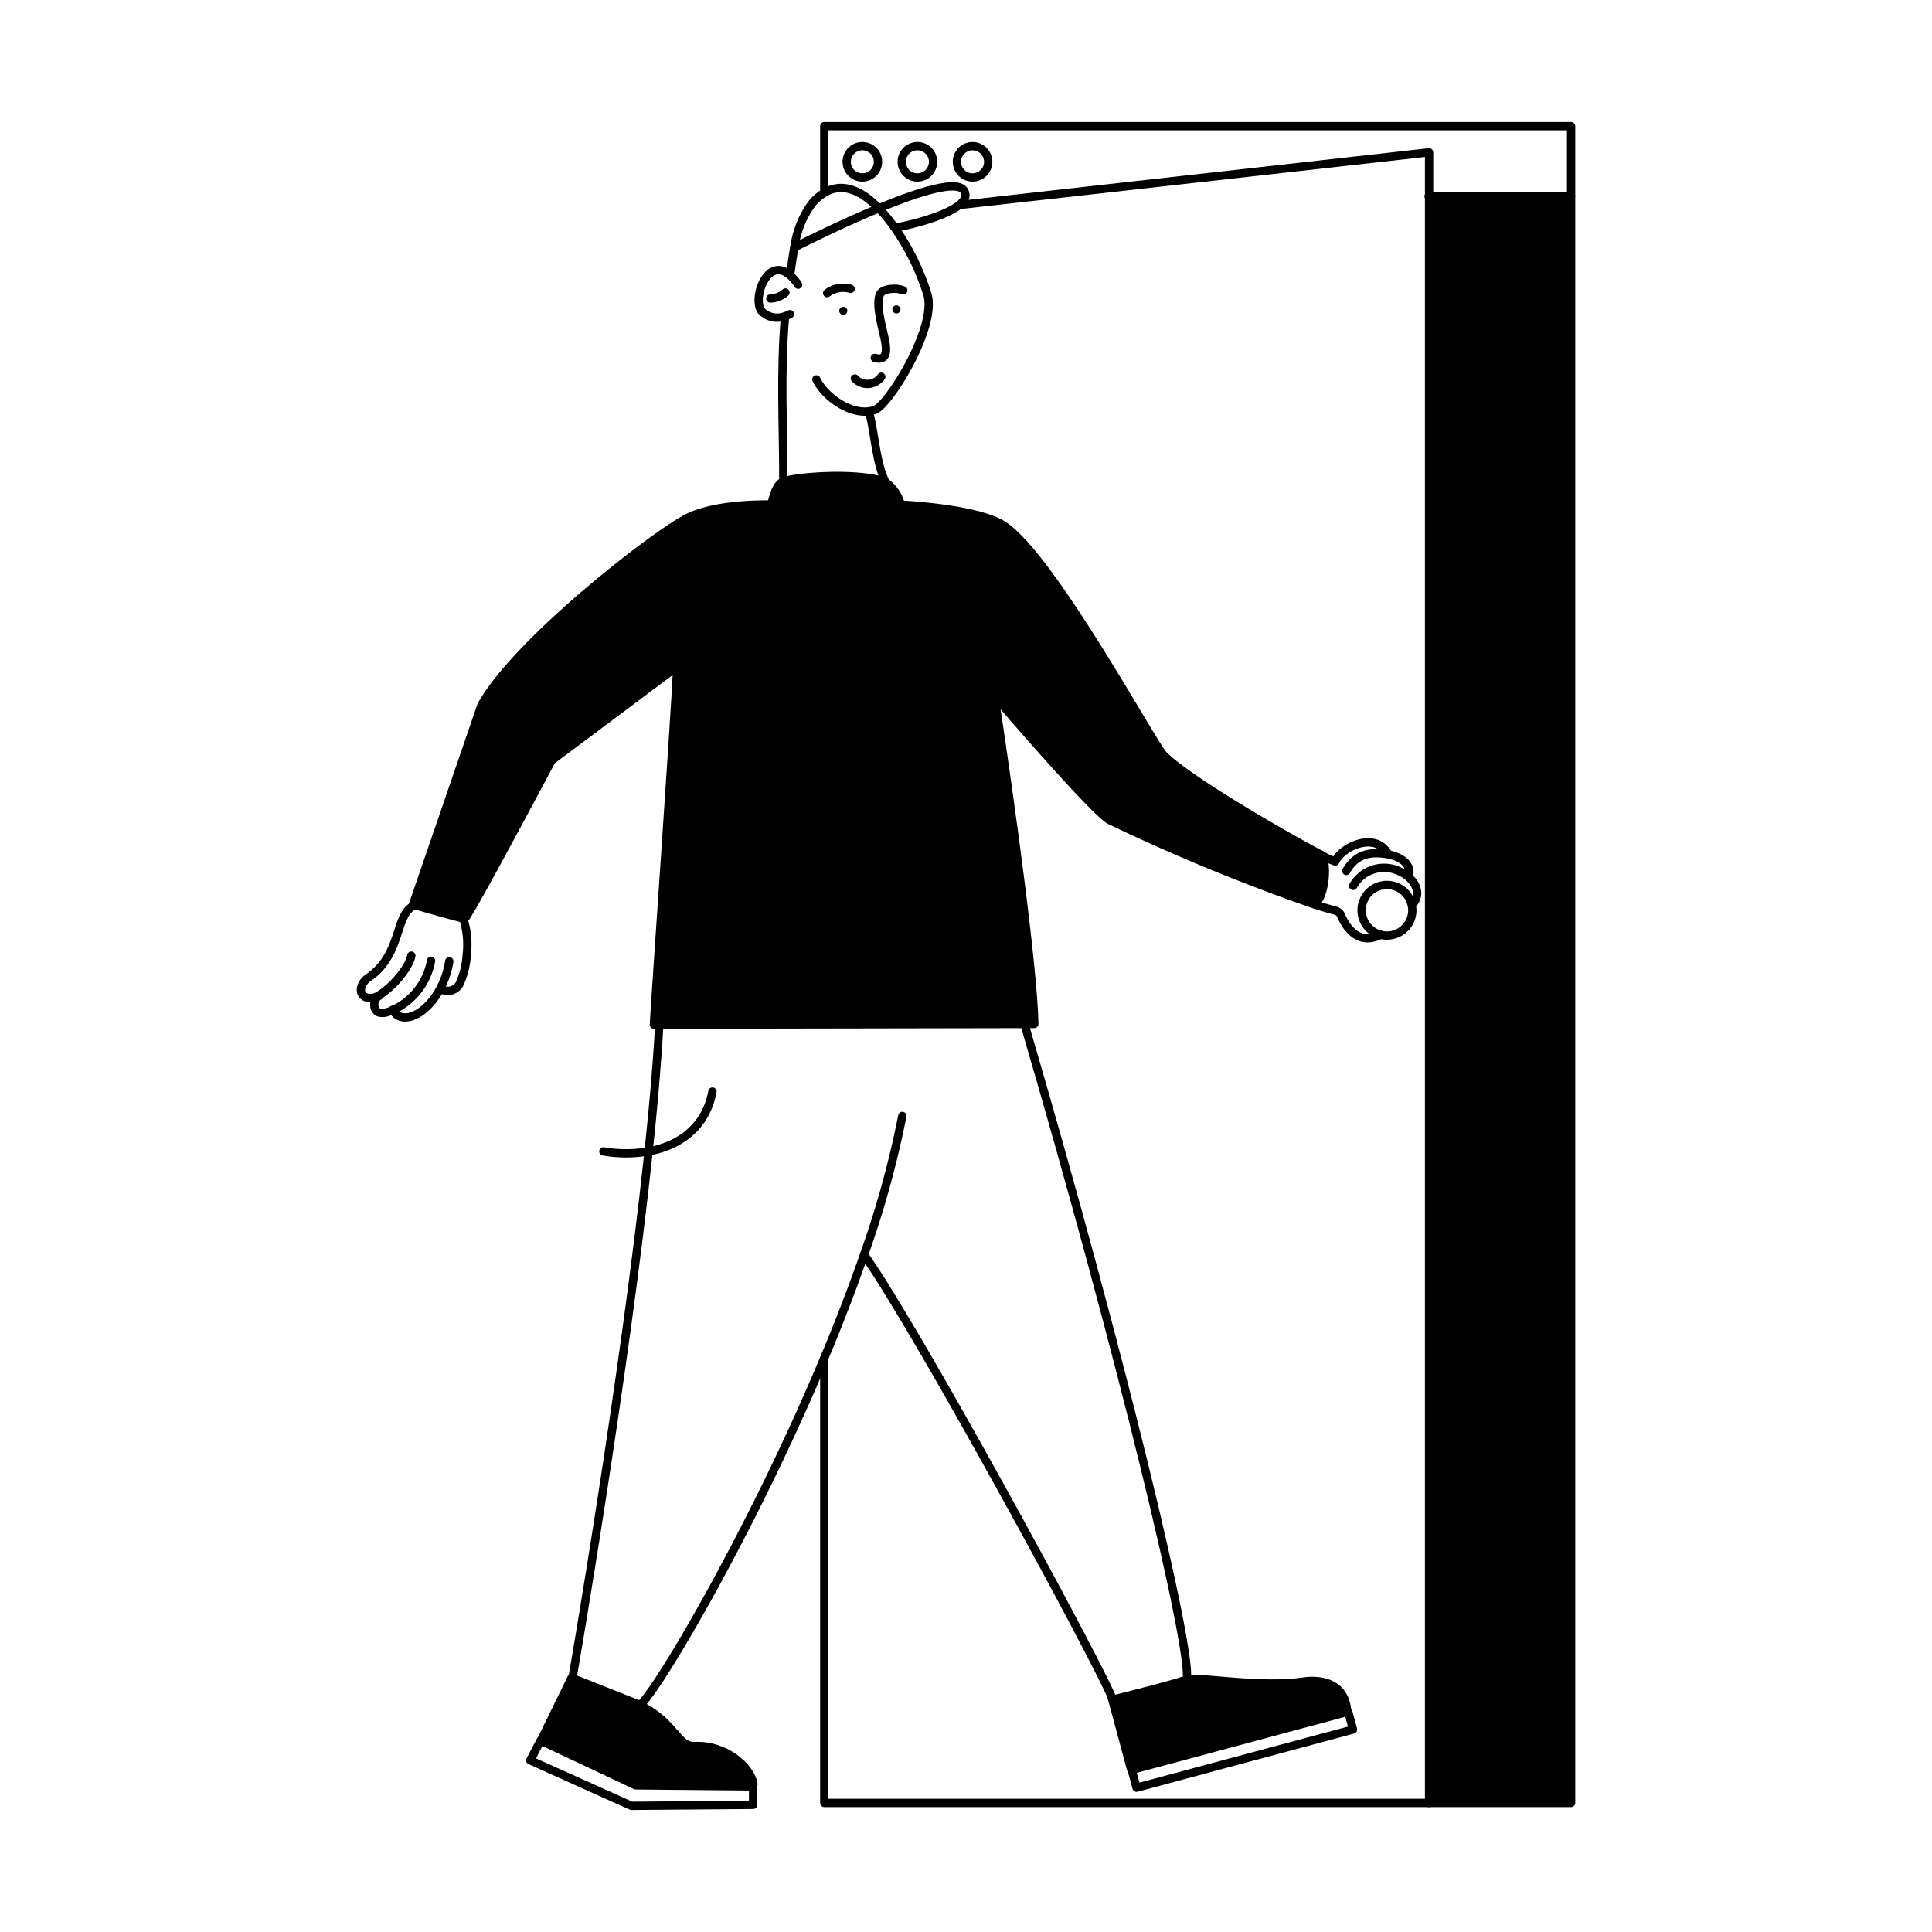 <svg xmlns="http://www.w3.org/2000/svg" id="Layer_1" data-name="Layer 1" viewBox="0 0 200 200"><defs><style>.cls-1,.cls-2,.cls-3{fill:none;stroke:#000;stroke-linecap:round;stroke-linejoin:round;}.cls-1{stroke-width:0.86px;}.cls-2{stroke-width:0.84px;}.cls-3{stroke-width:0.86px;}</style></defs><path d="M67.69,106.07c.21-3.83,2.15-31.23,2.41-36.92l0,0L57.15,78.79s-8.74,16.36-9,16.36a.28.28,0,0,1-.11,0c-.73-.14-4.37-1.19-5.12-1.4l-.13,0L49.84,73C53.53,66.4,67.56,55.5,71.08,53.66c3.07-1.6,8.54-1.44,8.73-1.43v0c.32-.82.42-1.86,1.22-2.35l.06,0c1-.46,6.88-1,10.18-.11a1.58,1.58,0,0,1,.44.2,4.08,4.08,0,0,1,1.54,2.29s7.77.36,10.55,2.1c5,3.16,15.53,22.72,16.66,23.84,2.63,2.62,12.5,8.31,16.29,10.3l0,0c.76.74.45,4.39-.62,5.12l0,.06a200.59,200.59,0,0,1-21.27-8.75C113,83.79,103,72.09,103,72.09h0c1.73,11.47,4,28.08,4.12,33.9h-1l-37.83.07Z"></path><path d="M78,184.7v.23l-12.14-.11L56,180.18l3.16-6.49.13.05,6.81,2.7.18.09c3.61,1.84,3.79,4.31,5.65,4.22C75.1,180.6,77.69,183,78,184.7Z"></path><path d="M117.06,183.05l-2-7.31h0l.1.24s7.63-1.89,7.66-2.12v0l.25,0c1.34-.25,7.43.87,11.78.23,2.1-.31,4.32.31,4.55,3l-22.34,6.11Z"></path><polygon points="162.64 20.31 162.64 186.64 147.94 186.64 147.94 20.32 162.64 20.31"></polygon><path d="M93.22,32a.42.42,0,0,1-.39.45.42.42,0,0,1-.06-.84A.43.43,0,0,1,93.22,32Z"></path><path d="M87.71,32.14a.41.41,0,0,1-.38.45.42.42,0,0,1-.45-.39.41.41,0,0,1,.39-.44A.4.4,0,0,1,87.71,32.14Z"></path><polyline class="cls-1" points="162.64 20.31 162.64 186.64 147.94 186.64 85.33 186.64 85.33 140.64"></polyline><polyline class="cls-1" points="85.33 19.83 85.33 19.77 85.33 13.06 162.64 13.06 162.64 20.31 147.94 20.32 147.89 20.32"></polyline><path class="cls-1" d="M102.3,16.75a1.62,1.62,0,1,1-1.62-1.62A1.63,1.63,0,0,1,102.3,16.75Z"></path><path class="cls-1" d="M96.59,16.75A1.62,1.62,0,1,1,95,15.13,1.62,1.62,0,0,1,96.59,16.75Z"></path><path class="cls-1" d="M90.89,16.75a1.62,1.62,0,1,1-1.62-1.62A1.62,1.62,0,0,1,90.89,16.75Z"></path><rect class="cls-1" x="116.99" y="180.19" width="23.21" height="1.91" transform="translate(-42.61 39.59) rotate(-15.05)"></rect><path class="cls-1" d="M66.24,176.52c1.79-1.46,11.58-18,19.07-35.88,1.48-3.53,2.87-7.12,4.1-10.65a101.42,101.42,0,0,0,4-14.47"></path><path class="cls-1" d="M68.24,106.12c-.2,3.84-.59,8.29-1.09,13-2.5,23.58-7.87,54.49-7.87,54.49"></path><path class="cls-1" d="M89.53,130c5.37,7.57,23.66,41.17,25.57,45.7l.1.24s7.63-1.89,7.66-2.12v0c.47-3.33-6.6-32.93-16.8-67.78"></path><path class="cls-1" d="M73.75,113c-.69,3.68-3.39,5.6-6.6,6.19a13.68,13.68,0,0,1-4.69,0"></path><path class="cls-1" d="M123.12,173.85c1.34-.25,7.43.87,11.78.23,2.1-.31,4.32.31,4.55,3l-22.34,6.11"></path><line class="cls-1" x1="115.09" y1="175.74" x2="117.06" y2="183.05"></line><polygon class="cls-1" points="55.96 180.18 55.96 180.18 54.89 182.23 65.36 186.94 77.96 186.84 77.96 184.93 77.95 184.93 65.81 184.82 55.96 180.18"></polygon><path class="cls-1" d="M78,184.7c-.26-1.72-2.85-4.1-6.06-3.95-1.86.09-2-2.38-5.65-4.22l-.18-.09-6.81-2.7-.13-.05L56,180.18"></path><path class="cls-1" d="M70.1,69.15c-.26,5.69-2.2,33.09-2.41,36.92h.55l37.83-.07h1c-.11-5.82-2.39-22.43-4.12-33.9-.44-2.9-.84-5.46-1.16-7.45"></path><path class="cls-1" d="M81.8,28.42c.12-.84.25-1.84.44-2.84A9.83,9.83,0,0,1,84.11,21a5.22,5.22,0,0,1,1.29-1.08c1.9-1.09,3.86-.13,5.57,1.64a16.58,16.58,0,0,1,1.64,2,25.08,25.08,0,0,1,3.42,7c.89,3.47-4,11.29-5.42,11.85a2.38,2.38,0,0,1-.52.15c-2.07.38-4.7-1.46-5.58-3.28"></path><path class="cls-1" d="M81.09,50.07v-.24c0-5.85-.32-11.17.17-17"></path><path class="cls-2" d="M90,42.77l.06.23c.52,2.21.66,5,1.62,6.92"></path><path class="cls-1" d="M82.62,29.47a5.1,5.1,0,0,0-.86-1c-2.35-2-3.9,2.46-2.93,3.73a2.24,2.24,0,0,0,2.41.54,3,3,0,0,0,.54-.22"></path><path class="cls-3" d="M92.65,23.55h0c.43,0,5.1-1,6.73-2.39.49-.42.71-.89.45-1.38-.63-1.24-4.73.07-8.81,1.76-3.88,1.61-7.76,3.55-8.65,4l-.15.07"></path><path class="cls-1" d="M88.06,29.9a2.75,2.75,0,0,0-2.43.44"></path><path class="cls-1" d="M81.31,30.28a2.45,2.45,0,0,1-1.56.62"></path><path class="cls-1" d="M93.51,30.06c-.66-.31-2.17-.22-2.43.43-.43,1.05.21,3.24.48,4.49.19.86.49,2.51-1,2.07"></path><path class="cls-1" d="M88.5,39.18A1.76,1.76,0,0,0,91.23,39"></path><path class="cls-1" d="M79.81,52.23h0c-.19,0-5.66-.17-8.73,1.43C67.56,55.5,53.53,66.4,49.84,73l-7.1,20.68.13,0c.75.21,4.39,1.26,5.12,1.4a.28.28,0,0,0,.11,0c.31,0,9-16.36,9-16.36l12.93-9.67,3.64-2.72"></path><path class="cls-1" d="M46.51,99.51a9.06,9.06,0,0,1-.94,2.83c-1.45,2.74-4,3.88-4.93,2.2"></path><path class="cls-1" d="M44.62,99.46a6.94,6.94,0,0,1-3.75,5l-.23.11c-.53.24-1.47.57-1.81-.13a1.15,1.15,0,0,1,.38-1.36l.07,0"></path><path class="cls-1" d="M42.58,98.93c-.24,1.33-2.09,3.38-3.38,4.12a1.74,1.74,0,0,1-.81.27c-1.36,0-1.29-1.41-.26-2.11,3.52-2.4,2.69-6.5,4.74-7.47"></path><path class="cls-1" d="M45.61,102.36a1.39,1.39,0,0,0,2.08-.78,8.37,8.37,0,0,0,.63-2.78A8.71,8.71,0,0,0,48,95.23"></path><path class="cls-1" d="M146.11,93.57a2.54,2.54,0,0,1-.11,1.67,2.63,2.63,0,0,1-3.11,1.52l-.32-.11a2.62,2.62,0,1,1,3.54-3.08Z"></path><path class="cls-1" d="M146.33,93.5c.76-1,.26-2.12-.68-2.84a3.25,3.25,0,0,0-.67-.41,3.67,3.67,0,0,0-4.9,1.46"></path><path class="cls-1" d="M145.87,90.61c.27-1.45-1.38-2-2-2.13a1.91,1.91,0,0,0-.33-.06c-1.69-.28-3.2,0-4.17,1.74"></path><path class="cls-1" d="M79.81,52.21c.32-.82.42-1.86,1.22-2.35l.06,0c1-.46,6.88-1,10.18-.11a1.58,1.58,0,0,1,.44.2,4.08,4.08,0,0,1,1.54,2.29s7.77.36,10.55,2.1c5,3.16,15.53,22.72,16.66,23.84,2.63,2.62,12.5,8.31,16.29,10.3a7.35,7.35,0,0,0,1.48.7c.66-1.51,4-3.06,5.36-.94"></path><path class="cls-1" d="M103,72.09s10,11.7,11.87,12.81a200.59,200.59,0,0,0,21.27,8.75c.75.24,1.46.45,2.1.62a.87.87,0,0,1,.59.5c.41,1,1.68,3.22,4.09,2"></path><polyline class="cls-1" points="99.42 21.21 147.94 15.77 147.94 20.32 147.94 186.64 147.94 186.65"></polyline><path class="cls-1" d="M136.11,93.59c1.07-.73,1.38-4.38.62-5.12"></path></svg>